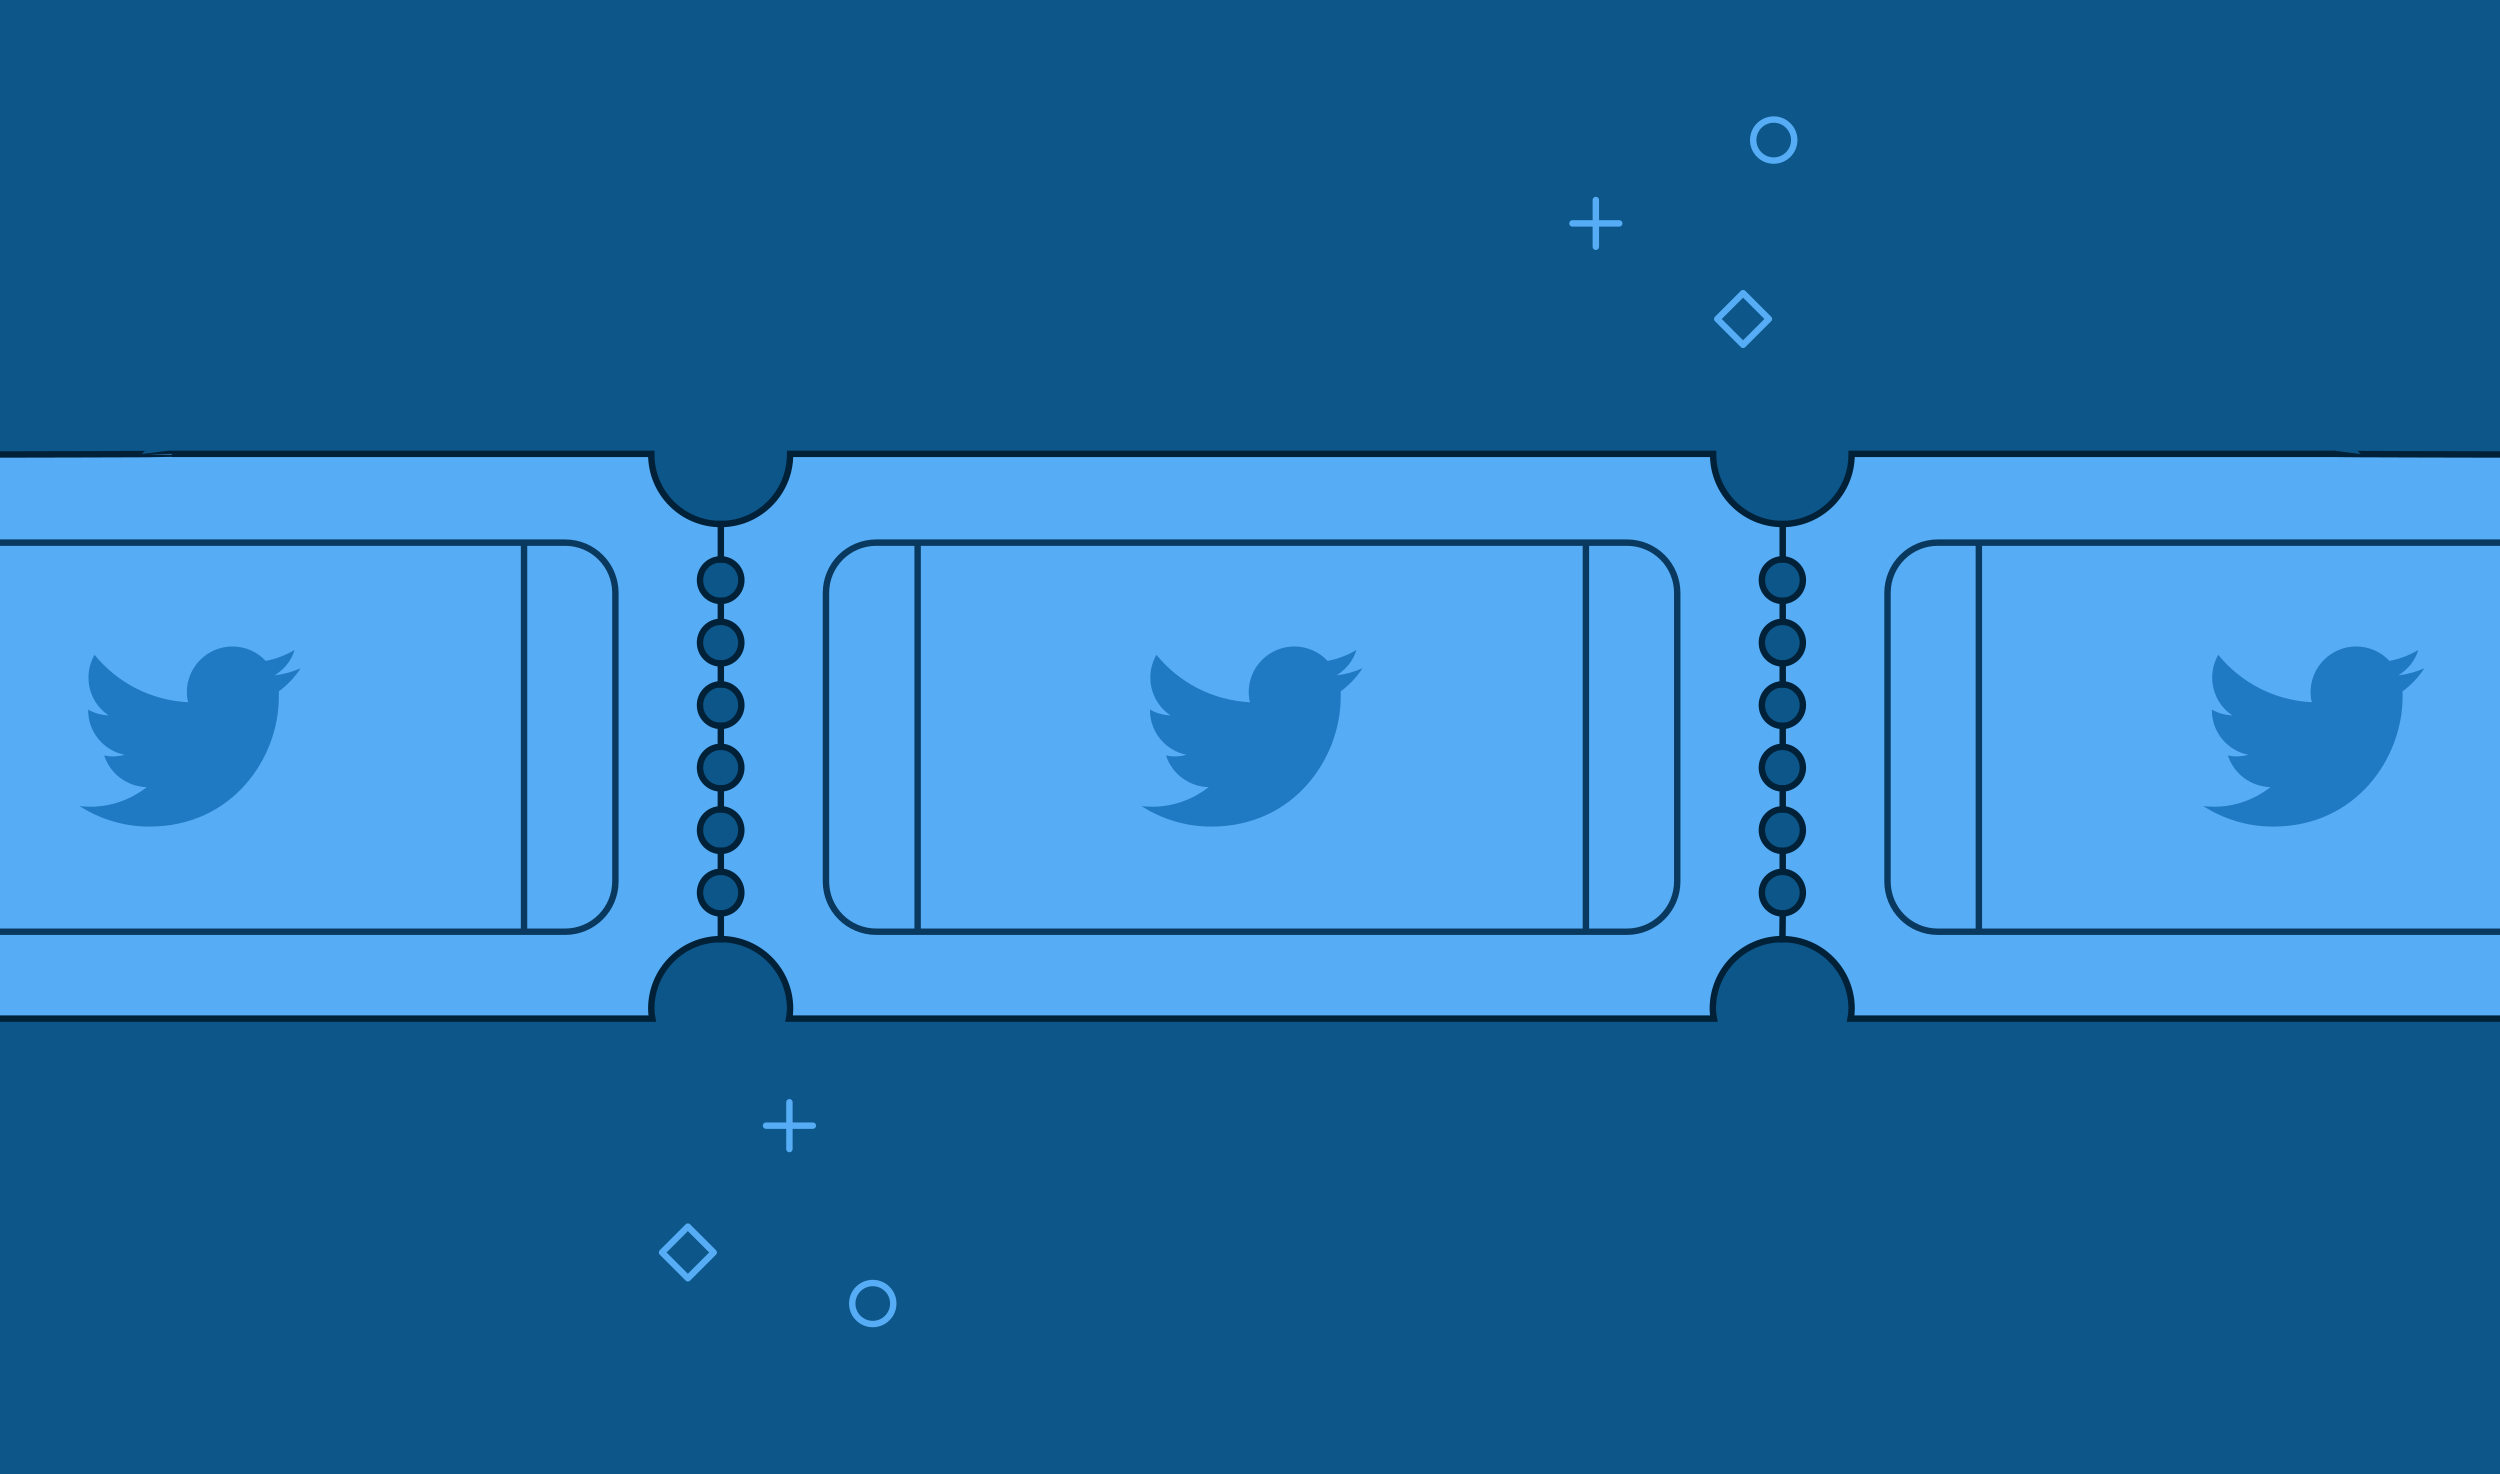 <?xml version="1.0" encoding="UTF-8"?> <!-- Generator: Adobe Illustrator 24.0.3, SVG Export Plug-In . SVG Version: 6.00 Build 0) --> <svg xmlns="http://www.w3.org/2000/svg" xmlns:xlink="http://www.w3.org/1999/xlink" id="Layer_1" x="0px" y="0px" viewBox="0 0 780 460" xml:space="preserve"> <rect fill="#0C5689" width="780" height="460.1"></rect> <g> <path fill="#56ADF5" stroke="#002138" stroke-width="2" stroke-miterlimit="10" d="M780,317.8H577.4c0.2-1,0.3-2.1,0.3-3.1 c0-12-9.7-21.7-21.7-21.7v-8l0,0c3.6,0,6.5-2.9,6.5-6.5s-2.9-6.5-6.5-6.5l0,0v-6.5l0,0c3.6,0,6.5-2.9,6.5-6.5s-2.9-6.5-6.5-6.5l0,0 V246l0,0c3.6,0,6.5-2.9,6.5-6.5s-2.9-6.5-6.5-6.5l0,0v-6.5l0,0c3.6,0,6.5-2.9,6.5-6.5s-2.9-6.5-6.5-6.5l0,0V207l0,0 c3.6,0,6.5-2.9,6.5-6.5s-2.9-6.5-6.5-6.5l0,0v-6.5l0,0c3.6,0,6.5-2.9,6.5-6.5s-2.9-6.5-6.5-6.5l0,0v-11c12,0,21.7-9.7,21.7-21.7 c0-0.1,0-0.1,0-0.2h149.6c0,0.1,52.7,0.2,52.7,0.2"></path> <g> <path fill="none" stroke="#0A3960" stroke-width="2" stroke-miterlimit="10" d="M780,169.3H604.6c-8.7,0-15.7,7-15.7,15.7v90 c0,8.7,7,15.7,15.7,15.7H780"></path> <line fill="none" stroke="#0A3960" stroke-width="2" stroke-miterlimit="10" x1="617.4" y1="169.7" x2="617.4" y2="291.3"></line> </g> </g> <g> <path fill="#56ADF5" stroke="#002138" stroke-width="2" stroke-miterlimit="10" d="M556.2,285c-3.6,0-6.5-2.9-6.5-6.5 s2.9-6.5,6.5-6.5l0,0v-6.5l0,0c-3.6,0-6.5-2.9-6.5-6.5s2.9-6.5,6.5-6.5l0,0V246l0,0c-3.6,0-6.5-2.9-6.5-6.5s2.9-6.5,6.5-6.5l0,0 v-6.5l0,0c-3.6,0-6.5-2.9-6.5-6.5s2.9-6.5,6.5-6.5l0,0V207l0,0c-3.6,0-6.5-2.9-6.5-6.5s2.9-6.5,6.5-6.5l0,0v-6.5l0,0 c-3.6,0-6.5-2.9-6.5-6.5s2.9-6.5,6.5-6.5l0,0v-11c-12,0-21.7-9.7-21.7-21.7c0-0.1,0-0.1,0-0.2h-288c0,0.1,0,0.1,0,0.2 c0,12-9.7,21.7-21.7,21.7v11c3.6,0,6.5,2.9,6.5,6.5s-2.9,6.5-6.5,6.5v6.5c3.6,0,6.5,2.9,6.5,6.5s-2.9,6.5-6.5,6.5v6.5 c3.6,0,6.5,2.9,6.5,6.5s-2.9,6.5-6.5,6.5v6.5c3.6,0,6.5,2.9,6.5,6.5s-2.9,6.5-6.5,6.5v6.5c3.6,0,6.5,2.9,6.5,6.5s-2.9,6.5-6.5,6.5 v6.5c3.6,0,6.5,2.9,6.5,6.5s-2.9,6.5-6.5,6.5v8c12,0,21.7,9.7,21.7,21.7c0,1.1-0.1,2.1-0.3,3.1h288.5c-0.2-1-0.3-2.1-0.3-3.1 c0-12,9.7-21.7,21.7-21.7L556.2,285L556.2,285z"></path> <g> <path fill="none" stroke="#0A3960" stroke-width="2" stroke-miterlimit="10" d="M507.6,290.7H273.4c-8.7,0-15.7-7-15.7-15.7v-90 c0-8.7,7-15.7,15.7-15.7h234.2c8.7,0,15.7,7,15.7,15.7v90C523.3,283.6,516.3,290.7,507.6,290.7z"></path> <line fill="none" stroke="#0A3960" stroke-width="2" stroke-miterlimit="10" x1="494.8" y1="169.7" x2="494.8" y2="290.3"></line> <line fill="none" stroke="#0A3960" stroke-width="2" stroke-miterlimit="10" x1="286.3" y1="290.3" x2="286.3" y2="169.7"></line> </g> </g> <g> <path fill="#56ADF5" stroke="#002138" stroke-width="2" stroke-miterlimit="10" d="M0,317.8h203.5c-0.2-1-0.3-2.1-0.3-3.1 c0-12,9.7-21.7,21.7-21.7v-8l0,0c-3.6,0-6.5-2.9-6.5-6.5s2.9-6.5,6.5-6.5l0,0v-6.5l0,0c-3.6,0-6.5-2.9-6.5-6.5s2.9-6.5,6.5-6.5l0,0 V246l0,0c-3.6,0-6.5-2.9-6.5-6.5s2.9-6.5,6.5-6.5l0,0v-6.5l0,0c-3.6,0-6.5-2.9-6.5-6.5s2.9-6.5,6.5-6.5l0,0V207l0,0 c-3.6,0-6.5-2.9-6.5-6.5s2.9-6.5,6.5-6.5l0,0v-6.5l0,0c-3.6,0-6.5-2.9-6.5-6.5s2.9-6.5,6.5-6.5l0,0v-11c-12,0-21.7-9.7-21.7-21.7 c0-0.1,0-0.1,0-0.2H53.6c0,0.1-53.6,0.2-53.6,0.2"></path> <g> <path fill="none" stroke="#0A3960" stroke-width="2" stroke-miterlimit="10" d="M0,169.3h176.3c8.7,0,15.7,7,15.7,15.7v90 c0,8.7-7,15.7-15.7,15.7H0"></path> <line fill="none" stroke="#0A3960" stroke-width="2" stroke-miterlimit="10" x1="163.5" y1="169.7" x2="163.5" y2="291.3"></line> </g> </g> <path fill="#2079C3" d="M425.1,208.5c-2.5,1.1-5.3,1.9-8.1,2.2c2.9-1.8,5.2-4.5,6.2-7.9c-2.7,1.6-5.8,2.8-9,3.4 c-2.6-2.8-6.3-4.5-10.4-4.5c-7.8,0-14.2,6.4-14.2,14.2c0,1.1,0.1,2.2,0.4,3.2c-11.8-0.6-22.2-6.2-29.2-14.8 c-1.2,2.1-1.9,4.5-1.9,7.1c0,4.9,2.5,9.3,6.3,11.8c-2.3-0.1-4.5-0.7-6.4-1.8c0,0.1,0,0.1,0,0.2c0,6.9,4.9,12.6,11.4,13.9 c-1.2,0.3-2.4,0.5-3.7,0.5c-0.9,0-1.8-0.1-2.7-0.3c1.8,5.6,7,9.7,13.3,9.9c-4.9,3.8-11,6.1-17.6,6.1c-1.1,0-2.3-0.1-3.4-0.2 c6.3,4,13.7,6.4,21.8,6.4c26.1,0,40.4-21.6,40.4-40.4c0-0.6,0-1.2,0-1.8C420.8,213.9,423.2,211.4,425.1,208.5z"></path> <path fill="#2079C3" d="M756.4,208.5c-2.5,1.1-5.3,1.9-8.1,2.2c2.9-1.8,5.2-4.5,6.2-7.9c-2.7,1.6-5.8,2.8-9,3.4 c-2.6-2.8-6.3-4.5-10.4-4.5c-7.8,0-14.2,6.4-14.2,14.2c0,1.1,0.1,2.2,0.4,3.2c-11.8-0.6-22.2-6.2-29.2-14.8 c-1.2,2.1-1.9,4.5-1.9,7.1c0,4.9,2.5,9.3,6.3,11.8c-2.3-0.1-4.5-0.7-6.4-1.8c0,0.1,0,0.1,0,0.2c0,6.9,4.9,12.6,11.4,13.9 c-1.2,0.3-2.4,0.5-3.7,0.5c-0.9,0-1.8-0.1-2.7-0.3c1.8,5.6,7,9.7,13.3,9.9c-4.9,3.8-11,6.1-17.6,6.1c-1.1,0-2.3-0.1-3.4-0.2 c6.3,4,13.7,6.4,21.8,6.4c26.1,0,40.4-21.6,40.4-40.4c0-0.6,0-1.2,0-1.8C752.1,213.9,754.5,211.4,756.4,208.5z"></path> <path fill="#2079C3" d="M93.8,208.5c-2.5,1.1-5.3,1.9-8.1,2.2c2.9-1.8,5.2-4.5,6.2-7.9c-2.7,1.6-5.8,2.8-9,3.4 c-2.6-2.8-6.3-4.5-10.4-4.5c-7.8,0-14.2,6.4-14.2,14.2c0,1.1,0.1,2.2,0.4,3.2c-11.8-0.6-22.2-6.2-29.2-14.8 c-1.2,2.1-1.9,4.5-1.9,7.1c0,4.9,2.5,9.3,6.3,11.8c-2.3-0.1-4.5-0.7-6.4-1.8c0,0.1,0,0.1,0,0.2c0,6.9,4.9,12.6,11.4,13.9 c-1.2,0.3-2.4,0.5-3.7,0.5c-0.9,0-1.8-0.1-2.7-0.3c1.8,5.6,7,9.7,13.3,9.9c-4.9,3.8-11,6.1-17.6,6.1c-1.1,0-2.3-0.1-3.4-0.2 c6.3,4,13.7,6.4,21.8,6.4c26.1,0,40.4-21.6,40.4-40.4c0-0.6,0-1.2,0-1.8C89.5,213.9,91.9,211.4,93.8,208.5z"></path> <g> <circle fill="none" stroke="#56ADF5" stroke-width="2" stroke-linecap="round" stroke-linejoin="round" cx="272.3" cy="406.7" r="6.4"></circle> <g> <line fill="none" stroke="#56ADF5" stroke-width="2" stroke-linecap="round" stroke-linejoin="round" x1="253.6" y1="351.2" x2="239" y2="351.2"></line> <line fill="none" stroke="#56ADF5" stroke-width="2" stroke-linecap="round" stroke-linejoin="round" x1="246.3" y1="343.9" x2="246.3" y2="358.5"></line> </g> <rect x="209" y="385.1" transform="matrix(0.707 -0.707 0.707 0.707 -213.472 266.259)" fill="none" stroke="#56ADF5" stroke-width="2" stroke-linecap="round" stroke-linejoin="round" stroke-miterlimit="4" width="11.4" height="11.4"></rect> </g> <g> <circle fill="none" stroke="#56ADF5" stroke-width="2" stroke-linecap="round" stroke-linejoin="round" cx="553.4" cy="43.7" r="6.4"></circle> <g> <line fill="none" stroke="#56ADF5" stroke-width="2" stroke-linecap="round" stroke-linejoin="round" x1="497.9" y1="62.4" x2="497.9" y2="77"></line> <line fill="none" stroke="#56ADF5" stroke-width="2" stroke-linecap="round" stroke-linejoin="round" x1="490.6" y1="69.7" x2="505.2" y2="69.7"></line> </g> <rect x="538.2" y="93.8" transform="matrix(0.707 -0.707 0.707 0.707 88.956 413.712)" fill="none" stroke="#56ADF5" stroke-width="2" stroke-linecap="round" stroke-linejoin="round" stroke-miterlimit="4" width="11.4" height="11.4"></rect> </g> </svg> 